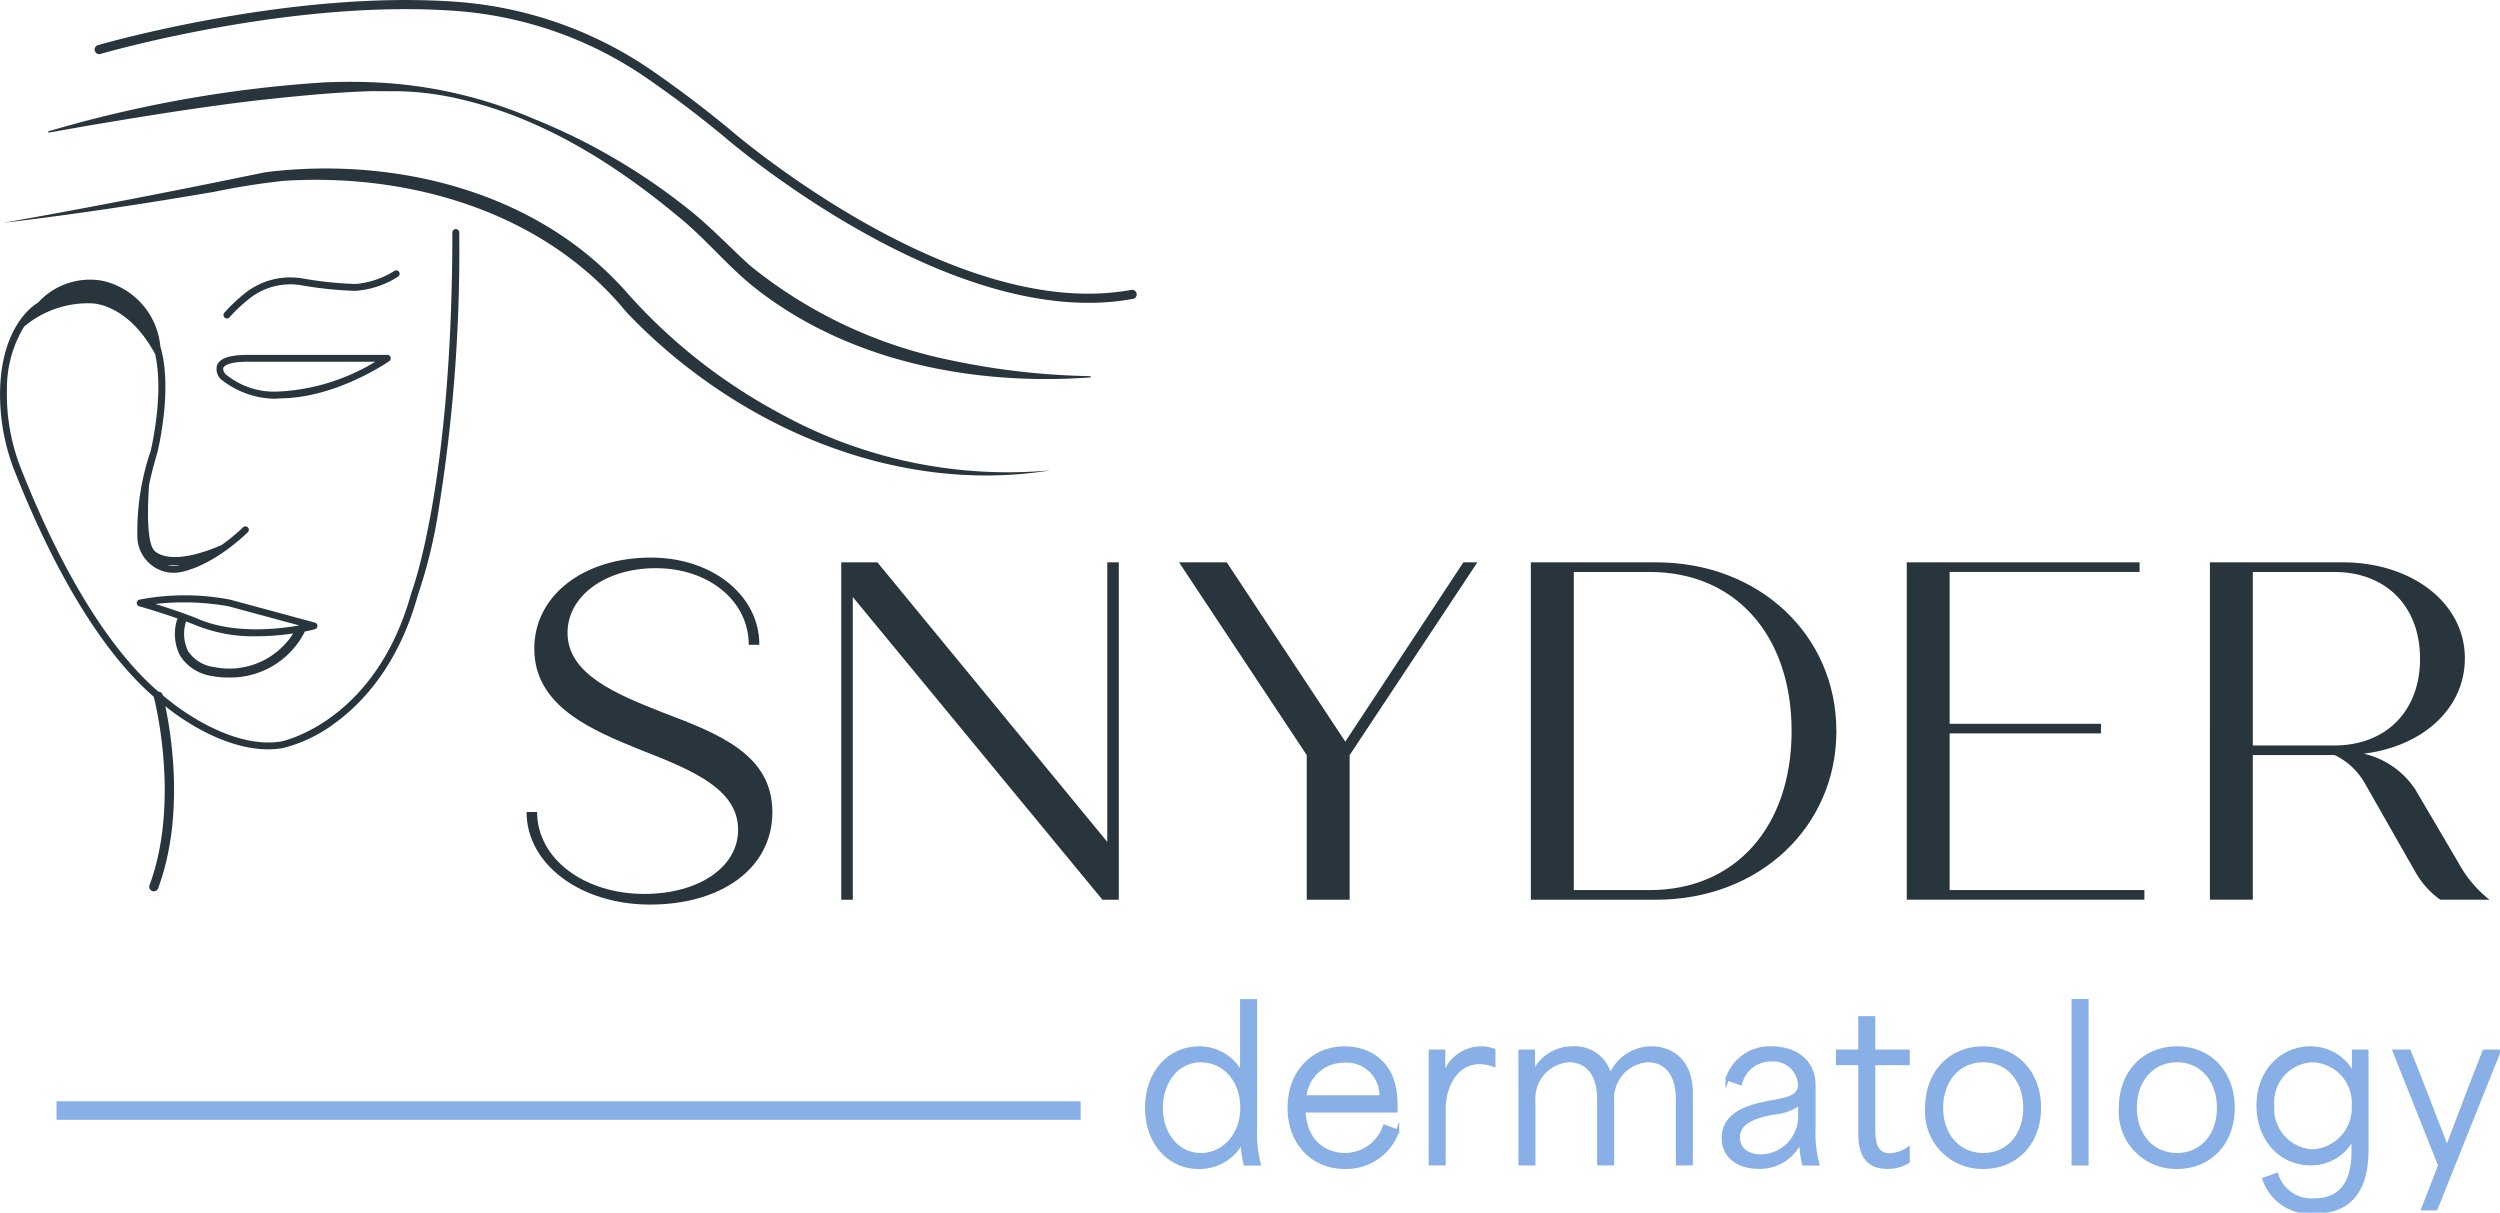 <?xml version="1.0" encoding="UTF-8"?>
<svg xmlns="http://www.w3.org/2000/svg" xmlns:xlink="http://www.w3.org/1999/xlink" width="223.344" height="108.337" viewBox="0 0 223.344 108.337">
  <defs>
    <clipPath id="clip-path">
      <rect id="Rectangle_463" data-name="Rectangle 463" width="223.344" height="108.336" fill="none"></rect>
    </clipPath>
    <clipPath id="clip-path-2">
      <rect id="Rectangle_465" data-name="Rectangle 465" width="101.59" height="79.612" fill="none"></rect>
    </clipPath>
  </defs>
  <g id="logo" transform="translate(0 0.001)">
    <g id="Group_1447" data-name="Group 1447" transform="translate(0 -0.001)">
      <g id="Group_1446" data-name="Group 1446" clip-path="url(#clip-path)">
        <path id="Path_350" data-name="Path 350" d="M113.616,143.043h.947c0,4.177,4.219,7.32,9.559,7.32,4.908,0,8.4-2.412,8.4-5.726,0-3.617-4-5.3-8.611-7.1-4.349-1.765-9.6-3.875-9.6-9.085,0-4.78,4.435-8.138,10.42-8.138,5.468,0,9.688,3.358,9.688,7.793h-.947c0-3.918-3.574-6.846-8.31-6.846-4.521,0-7.88,2.5-7.88,5.77,0,3.7,4.306,5.468,8.568,7.147,4.995,1.894,9.731,3.746,9.731,8.87,0,5.038-4.564,8.267-10.936,8.267-6.157,0-11.023-3.574-11.023-8.267" transform="translate(-66.58 -70.502)" fill="#28353d"></path>
        <path id="Path_351" data-name="Path 351" d="M206.328,121.349v30.14h-1.464l-22.3-27.04v27.04h-1.033v-30.14h3.229l20.538,24.973V121.349Z" transform="translate(-106.377 -71.111)" fill="#28353d"></path>
        <path id="Path_352" data-name="Path 352" d="M281.083,121.349l-11.41,17.223v12.917h-3.832V138.571l-11.41-17.223h4.262l10.592,16.017,10.549-16.017Z" transform="translate(-149.099 -71.111)" fill="#28353d"></path>
        <path id="Path_353" data-name="Path 353" d="M357.647,136.419c0,8.568-6.889,15.07-16.1,15.07H330.349V121.349h11.195c9.214,0,16.1,6.5,16.1,15.07m-4,0c0-8.568-5.037-14.209-12.658-14.209h-6.8v28.417h6.8c7.621,0,12.658-5.641,12.658-14.209" transform="translate(-193.587 -71.111)" fill="#28353d"></path>
        <path id="Path_354" data-name="Path 354" d="M432.7,150.627v.861H411.47v-30.14h20.8v.861H415.3v13.563h13.52v.861H415.3v13.993Z" transform="translate(-241.124 -71.111)" fill="#28353d"></path>
        <path id="Path_355" data-name="Path 355" d="M501.858,151.488h-4.392a7.628,7.628,0,0,1-2.239-2.5l-4.564-8.009a6.2,6.2,0,0,0-2.626-2.411h-7.319v12.917h-3.832V121.349h11.841c6.243,0,10.937,3.659,10.937,8.568,0,4.478-3.746,7.879-9.042,8.525a7.558,7.558,0,0,1,4.607,3.187l3.875,6.587a10.655,10.655,0,0,0,2.755,3.272m-21.14-13.778h7.276c4.607,0,7.664-3.057,7.664-7.75s-3.057-7.75-7.664-7.75h-7.276Z" transform="translate(-279.458 -71.111)" fill="#28353d"></path>
      </g>
    </g>
    <rect id="Rectangle_464" data-name="Rectangle 464" width="91.492" height="1.656" transform="translate(5.049 98.385)" fill="#89afe7"></rect>
    <g id="Group_1449" data-name="Group 1449" transform="translate(0 -0.001)">
      <g id="Group_1448" data-name="Group 1448" clip-path="url(#clip-path-2)">
        <path id="Path_356" data-name="Path 356" d="M46.786,77.472a1.244,1.244,0,0,0,.3,1.257.371.371,0,0,0,.041.039,7.865,7.865,0,0,0,4.7,1.731,3.976,3.976,0,0,0,.566-.035c4.933-.011,9.57-3.188,9.766-3.324a.306.306,0,0,0-.175-.558H49.508c-1.567,0-2.457.29-2.722.889m.561.248c.055-.124.373-.523,2.161-.523h11.4a18.342,18.342,0,0,1-8.541,2.656.3.3,0,0,0-.051,0,6.835,6.835,0,0,1-4.8-1.557c-.088-.108-.262-.385-.174-.58" transform="translate(-27.381 -44.878)" fill="#28353d"></path>
        <path id="Path_357" data-name="Path 357" d="M48.793,62.5A14.235,14.235,0,0,1,50.612,60.8a5.9,5.9,0,0,1,4.575-1.144,33.738,33.738,0,0,0,4.815.5,8.122,8.122,0,0,0,3.835-1.27.306.306,0,0,0-.3-.532l-.011.007A7.685,7.685,0,0,1,60,59.543a33.127,33.127,0,0,1-4.72-.5,6.518,6.518,0,0,0-5.051,1.267,14.548,14.548,0,0,0-1.9,1.788.307.307,0,1,0,.449.418l.016-.019" transform="translate(-28.272 -34.172)" fill="#28353d"></path>
        <path id="Path_358" data-name="Path 358" d="M40.721,49.44a.307.307,0,0,0-.306.306c0,22.539-3.62,32.074-3.666,32.2-3.175,11.509-11.528,13.248-11.6,13.263-4.7.783-9.915-3.565-9.981-3.62-.207-.154-.409-.323-.614-.49,0-.014-.008-.03-.01-.038a.405.405,0,0,0-.391-.3C9.815,87.02,5.616,80.234,1.945,71.006A18.064,18.064,0,0,1,.624,63.7a10.575,10.575,0,0,1,1.532-5.547,8.826,8.826,0,0,1,6.081-2.077s3.191,0,5.626,4.535c.826,3.625-.391,8.6-.4,8.656a22.126,22.126,0,0,0-1.179,7.882,3.289,3.289,0,0,0,1.328,2.366,3.224,3.224,0,0,0,2.6.555c3.017-.662,5.814-3.434,5.931-3.551a.306.306,0,0,0-.433-.433A17.02,17.02,0,0,1,19.8,77.663c-4.864,2.111-6.044.458-6.044.458-.651-.795-.576-3.772-.436-5.829.188-.9.428-1.845.733-2.86.07-.279,1.4-5.713.278-9.495a6.633,6.633,0,0,0-5.274-5.9,6.288,6.288,0,0,0-5.665,1.98c-.169.09-3.184,1.814-3.377,7.666a18.686,18.686,0,0,0,1.364,7.55c3.709,9.322,7.97,16.193,12.371,19.993,0,.014,0,.028,0,.041.024.091,2.4,9.21-.38,16.767a.409.409,0,1,0,.767.282c2.354-6.39,1.189-13.64.635-16.258l.009.007c.2.171,4.606,3.85,9.173,3.85a7.869,7.869,0,0,0,1.3-.105,13.04,13.04,0,0,0,4.824-2.353c2.368-1.753,5.552-5.145,7.254-11.32a44.344,44.344,0,0,0,1.855-7.617A144.415,144.415,0,0,0,41.03,49.746a.306.306,0,0,0-.306-.306M16.094,79.471l-.012,0a2.592,2.592,0,0,1-1.122,0Z" transform="translate(-0.003 -28.972)" fill="#28353d"></path>
        <path id="Path_359" data-name="Path 359" d="M33.387,133.878a4.04,4.04,0,0,0,2.878,1.82,7.2,7.2,0,0,0,1.426.127,7.438,7.438,0,0,0,6.789-4.006.376.376,0,0,0,.032-.1c.527-.1.859-.19.914-.207a.306.306,0,0,0,0-.592l-7.567-2.049a21.358,21.358,0,0,0-8.114,0,.307.307,0,0,0-.011.592c1.384.395,2.58.793,3.44,1.1a.408.408,0,0,0-.066.115,4.265,4.265,0,0,0,.277,3.2m4.34-4.412,6.307,1.709c-2,.351-6.034.783-9.2-.655-.017-.007-1.49-.594-3.654-1.264a22.847,22.847,0,0,1,6.544.21M34.6,131.081a13.7,13.7,0,0,0,5.608,1.061,22.335,22.335,0,0,0,3.282-.253,6.765,6.765,0,0,1-7.048,3.007A3.283,3.283,0,0,1,34.1,133.47a3.482,3.482,0,0,1-.212-2.54.4.4,0,0,0,.014-.113c.442.163.7.263.7.264" transform="translate(-17.295 -75.299)" fill="#28353d"></path>
        <path id="Path_360" data-name="Path 360" d="M69.957,58.156A49.433,49.433,0,0,1,56.484,47.5c-.258-.309-.812-.9-1.1-1.182-7.972-8.189-20.168-11-31.248-9.623C16.368,38.3,8.55,39.833.74,41.212c6.309-.745,12.593-1.7,18.855-2.772a62.792,62.792,0,0,1,6.217-.977c11.238-.716,23.266,2.787,30.577,11.723,9.584,10.085,23.883,16.4,37.88,14.143a42.091,42.091,0,0,1-24.312-5.175" transform="translate(-0.434 -21.308)" fill="#28353d"></path>
        <path id="Path_361" data-name="Path 361" d="M103.458,43.949a65.232,65.232,0,0,1-12.385-1.408A41.677,41.677,0,0,1,73.1,34.081c-1.934-1.75-3.73-3.685-5.811-5.282a55.044,55.044,0,0,0-13.623-7.877,40.252,40.252,0,0,0-13.766-3.2c-1.507-.083-3.229-.083-4.735-.022a112.154,112.154,0,0,0-24.738,4.373.062.062,0,0,0,.029.119l3.088-.549c5.113-.869,10.328-1.718,15.47-2.326,3.344-.365,6.73-.71,10.1-.823.488-.013,1.856.013,2.344,0a26.264,26.264,0,0,1,6.146.809c7.108,1.722,13.431,5.708,19,10.33,2.456,1.968,4.438,4.451,6.9,6.413,8.379,6.611,19.517,8.768,29.96,8.021a.062.062,0,0,0,0-.124" transform="translate(-6.083 -10.346)" fill="#28353d"></path>
        <path id="Path_362" data-name="Path 362" d="M113.052,25.889C97.084,28.88,77.242,11.653,77.031,11.47c-2.191-1.8-4.445-3.511-6.7-5.071A35.3,35.3,0,0,0,53.207.2C38.19-1.044,20.852,3.988,20.679,4.039a.409.409,0,0,0,.231.784c.172-.051,17.365-5.042,32.231-3.809A34.472,34.472,0,0,1,69.865,7.073c2.236,1.548,4.471,3.24,6.635,5.021.185.163,17.225,14.962,32.686,14.96a21.773,21.773,0,0,0,4.016-.361.409.409,0,0,0-.151-.8" transform="translate(-11.946 0)" fill="#28353d"></path>
      </g>
    </g>
    <g id="Group_1451" data-name="Group 1451" transform="translate(0 -0.001)">
      <g id="Group_1450" data-name="Group 1450" clip-path="url(#clip-path)">
        <path id="Path_363" data-name="Path 363" d="M247.459,225.511c0-3.206,2.059-5.338,4.682-5.338a4.174,4.174,0,0,1,3.771,2.3h.036v-6.522h1.221v11.423a10.96,10.96,0,0,0,.328,3.152h-1.239a7.185,7.185,0,0,1-.236-2.022h-.037a4.3,4.3,0,0,1-3.862,2.332c-2.7,0-4.664-2.2-4.664-5.32m4.846,4.19c2,0,3.662-1.731,3.662-4.208,0-2.5-1.658-4.19-3.662-4.19-2.059,0-3.552,1.785-3.552,4.209s1.512,4.19,3.552,4.19" transform="translate(-145.013 -126.546)" fill="#89afe7"></path>
        <path id="Path_364" data-name="Path 364" d="M247.459,225.511c0-3.206,2.059-5.338,4.682-5.338a4.174,4.174,0,0,1,3.771,2.3h.036v-6.522h1.221v11.423a10.96,10.96,0,0,0,.328,3.152h-1.239a7.185,7.185,0,0,1-.236-2.022h-.037a4.3,4.3,0,0,1-3.862,2.332C249.427,230.831,247.459,228.626,247.459,225.511Zm4.846,4.19c2,0,3.662-1.731,3.662-4.208,0-2.5-1.658-4.19-3.662-4.19-2.059,0-3.552,1.785-3.552,4.209S250.265,229.7,252.305,229.7Z" transform="translate(-145.013 -126.546)" fill="none" stroke="#89afe7" stroke-miterlimit="10" stroke-width="0.3"></path>
        <path id="Path_365" data-name="Path 365" d="M278.215,231.493c0-3.134,2.059-5.338,4.937-5.338,1.913,0,4.591,1.02,4.591,5.047v.565h-8.216c.055,2.423,1.585,3.917,3.7,3.917a3.755,3.755,0,0,0,3.5-2.532l1.166.419a4.853,4.853,0,0,1-4.718,3.243c-2.842,0-4.956-2.132-4.956-5.32m8.2-.965a3.071,3.071,0,0,0-3.3-3.207,3.5,3.5,0,0,0-3.516,3.207Z" transform="translate(-163.036 -132.529)" fill="#89afe7"></path>
        <path id="Path_366" data-name="Path 366" d="M278.215,231.493c0-3.134,2.059-5.338,4.937-5.338,1.913,0,4.591,1.02,4.591,5.047v.565h-8.216c.055,2.423,1.585,3.917,3.7,3.917a3.755,3.755,0,0,0,3.5-2.532l1.166.419a4.853,4.853,0,0,1-4.718,3.243C280.328,236.813,278.215,234.682,278.215,231.493Zm8.2-.965a3.071,3.071,0,0,0-3.3-3.207,3.5,3.5,0,0,0-3.516,3.207Z" transform="translate(-163.036 -132.529)" fill="none" stroke="#89afe7" stroke-miterlimit="10" stroke-width="0.3"></path>
        <path id="Path_367" data-name="Path 367" d="M308.663,226.447h1.184v2.077h.073a3.5,3.5,0,0,1,3.261-2.369,3.257,3.257,0,0,1,1.148.2v1.33a4.006,4.006,0,0,0-1.239-.237c-2.15,0-3.206,2.131-3.206,4.172V236.5h-1.221Z" transform="translate(-180.879 -132.529)" fill="#89afe7"></path>
        <path id="Path_368" data-name="Path 368" d="M308.663,226.447h1.184v2.077h.073a3.5,3.5,0,0,1,3.261-2.369,3.257,3.257,0,0,1,1.148.2v1.33a4.006,4.006,0,0,0-1.239-.237c-2.15,0-3.206,2.131-3.206,4.172V236.5h-1.221Z" transform="translate(-180.879 -132.529)" fill="none" stroke="#89afe7" stroke-miterlimit="10" stroke-width="0.3"></path>
        <path id="Path_369" data-name="Path 369" d="M328.022,226.447h1.184v1.931h.037a3.779,3.779,0,0,1,3.5-2.223,3.21,3.21,0,0,1,3.316,2.478h.036a3.954,3.954,0,0,1,3.626-2.478c1.713,0,3.589,1.02,3.589,4.044v6.3h-1.22v-5.757c0-2.532-1.275-3.462-2.66-3.462a3.378,3.378,0,0,0-3.152,3.608V236.5h-1.221v-5.757c0-2.532-1.276-3.462-2.66-3.462a3.378,3.378,0,0,0-3.152,3.608V236.5h-1.221Z" transform="translate(-192.223 -132.529)" fill="#89afe7"></path>
        <path id="Path_370" data-name="Path 370" d="M328.022,226.447h1.184v1.931h.037a3.779,3.779,0,0,1,3.5-2.223,3.21,3.21,0,0,1,3.316,2.478h.036a3.954,3.954,0,0,1,3.626-2.478c1.713,0,3.589,1.02,3.589,4.044v6.3h-1.22v-5.757c0-2.532-1.275-3.462-2.66-3.462a3.378,3.378,0,0,0-3.152,3.608V236.5h-1.221v-5.757c0-2.532-1.276-3.462-2.66-3.462a3.378,3.378,0,0,0-3.152,3.608V236.5h-1.221Z" transform="translate(-192.223 -132.529)" fill="none" stroke="#89afe7" stroke-miterlimit="10" stroke-width="0.3"></path>
        <path id="Path_371" data-name="Path 371" d="M371.891,234.189c0-1.894,1.712-2.678,3.625-3.079,1.859-.383,3.189-.419,3.189-1.712a2.352,2.352,0,0,0-2.551-2.186,2.783,2.783,0,0,0-2.733,2.113l-1.184-.419a3.99,3.99,0,0,1,4.008-2.751c1.822,0,3.735.966,3.735,3.352v3.844a11.036,11.036,0,0,0,.328,3.152h-1.239a7.865,7.865,0,0,1-.237-2.1H378.8a3.96,3.96,0,0,1-3.716,2.4c-1.713,0-3.188-.856-3.188-2.623m3.407,1.622a3.56,3.56,0,0,0,3.425-3.334v-1.366a4.8,4.8,0,0,1-2.386.856c-1.166.219-3.116.638-3.116,2.168,0,1.02.8,1.676,2.077,1.676" transform="translate(-217.931 -132.529)" fill="#89afe7"></path>
        <path id="Path_372" data-name="Path 372" d="M371.891,234.189c0-1.894,1.712-2.678,3.625-3.079,1.859-.383,3.189-.419,3.189-1.712a2.352,2.352,0,0,0-2.551-2.186,2.783,2.783,0,0,0-2.733,2.113l-1.184-.419a3.99,3.99,0,0,1,4.008-2.751c1.822,0,3.735.966,3.735,3.352v3.844a11.036,11.036,0,0,0,.328,3.152h-1.239a7.865,7.865,0,0,1-.237-2.1H378.8a3.96,3.96,0,0,1-3.716,2.4C373.366,236.813,371.891,235.957,371.891,234.189Zm3.407,1.622a3.56,3.56,0,0,0,3.425-3.334v-1.366a4.8,4.8,0,0,1-2.386.856c-1.166.219-3.116.638-3.116,2.168C373.22,235.155,374.022,235.811,375.3,235.811Z" transform="translate(-217.931 -132.529)" fill="none" stroke="#89afe7" stroke-miterlimit="10" stroke-width="0.3"></path>
        <path id="Path_373" data-name="Path 373" d="M398.534,229.663v-5.94h-2v-1.093h2v-2.988h1.22v2.988h3.079v1.093h-3.079v5.593c0,1.13,0,2.569,1.439,2.569a3.047,3.047,0,0,0,1.639-.546V232.5a3.524,3.524,0,0,1-1.84.492c-2.459,0-2.459-2.15-2.459-3.334" transform="translate(-232.37 -128.713)" fill="#89afe7"></path>
        <path id="Path_374" data-name="Path 374" d="M398.534,229.663v-5.94h-2v-1.093h2v-2.988h1.22v2.988h3.079v1.093h-3.079v5.593c0,1.13,0,2.569,1.439,2.569a3.047,3.047,0,0,0,1.639-.546V232.5a3.524,3.524,0,0,1-1.84.492C398.534,233,398.534,230.847,398.534,229.663Z" transform="translate(-232.37 -128.713)" fill="none" stroke="#89afe7" stroke-miterlimit="10" stroke-width="0.3"></path>
        <path id="Path_375" data-name="Path 375" d="M415.8,231.493c0-3.134,2.077-5.338,5.046-5.338,2.951,0,5.01,2.2,5.01,5.338s-2.059,5.32-5.01,5.32a4.964,4.964,0,0,1-5.046-5.32m5.046,4.19c2.2,0,3.717-1.731,3.717-4.19s-1.512-4.209-3.717-4.209-3.735,1.749-3.735,4.209,1.531,4.19,3.735,4.19" transform="translate(-243.663 -132.529)" fill="#89afe7"></path>
        <path id="Path_376" data-name="Path 376" d="M415.8,231.493c0-3.134,2.077-5.338,5.046-5.338,2.951,0,5.01,2.2,5.01,5.338s-2.059,5.32-5.01,5.32A4.964,4.964,0,0,1,415.8,231.493Zm5.046,4.19c2.2,0,3.717-1.731,3.717-4.19s-1.512-4.209-3.717-4.209-3.735,1.749-3.735,4.209S418.644,235.683,420.848,235.683Z" transform="translate(-243.663 -132.529)" fill="none" stroke="#89afe7" stroke-miterlimit="10" stroke-width="0.3"></path>
        <rect id="Rectangle_466" data-name="Rectangle 466" width="1.22" height="14.575" transform="translate(185.218 89.4)" fill="#89afe7"></rect>
        <rect id="Rectangle_467" data-name="Rectangle 467" width="1.22" height="14.575" transform="translate(185.218 89.4)" fill="none" stroke="#89afe7" stroke-miterlimit="10" stroke-width="0.3"></rect>
        <path id="Path_377" data-name="Path 377" d="M457.6,231.493c0-3.134,2.077-5.338,5.046-5.338,2.951,0,5.01,2.2,5.01,5.338s-2.059,5.32-5.01,5.32a4.964,4.964,0,0,1-5.046-5.32m5.046,4.19c2.2,0,3.717-1.731,3.717-4.19s-1.512-4.209-3.717-4.209-3.735,1.749-3.735,4.209,1.531,4.19,3.735,4.19" transform="translate(-268.158 -132.529)" fill="#89afe7"></path>
        <path id="Path_378" data-name="Path 378" d="M457.6,231.493c0-3.134,2.077-5.338,5.046-5.338,2.951,0,5.01,2.2,5.01,5.338s-2.059,5.32-5.01,5.32A4.964,4.964,0,0,1,457.6,231.493Zm5.046,4.19c2.2,0,3.717-1.731,3.717-4.19s-1.512-4.209-3.717-4.209-3.735,1.749-3.735,4.209S460.444,235.683,462.648,235.683Z" transform="translate(-268.158 -132.529)" fill="none" stroke="#89afe7" stroke-miterlimit="10" stroke-width="0.3"></path>
        <path id="Path_379" data-name="Path 379" d="M487.828,237.87l1.13-.4a3.255,3.255,0,0,0,3.406,2.26c1.767,0,3.425-.929,3.425-4.318v-1.239h-.036a4.122,4.122,0,0,1-3.789,2.314c-2.733,0-4.664-2.26-4.664-5.192,0-3.006,2.041-5.138,4.664-5.138a4.207,4.207,0,0,1,3.826,2.369h.036v-2.077h1.184v8.818c0,4.118-1.968,5.538-4.646,5.538a4.349,4.349,0,0,1-4.536-2.933m4.318-2.514a3.852,3.852,0,0,0,3.662-4.081,3.769,3.769,0,0,0-3.662-3.99,3.711,3.711,0,0,0-3.553,4.008,3.773,3.773,0,0,0,3.553,4.063" transform="translate(-285.562 -132.529)" fill="#89afe7"></path>
        <path id="Path_380" data-name="Path 380" d="M487.828,237.87l1.13-.4a3.255,3.255,0,0,0,3.406,2.26c1.767,0,3.425-.929,3.425-4.318v-1.239h-.036a4.122,4.122,0,0,1-3.789,2.314c-2.733,0-4.664-2.26-4.664-5.192,0-3.006,2.041-5.138,4.664-5.138a4.207,4.207,0,0,1,3.826,2.369h.036v-2.077h1.184v8.818c0,4.118-1.968,5.538-4.646,5.538A4.349,4.349,0,0,1,487.828,237.87Zm4.318-2.514a3.852,3.852,0,0,0,3.662-4.081,3.769,3.769,0,0,0-3.662-3.99,3.711,3.711,0,0,0-3.553,4.008A3.773,3.773,0,0,0,492.146,235.356Z" transform="translate(-285.562 -132.529)" fill="none" stroke="#89afe7" stroke-miterlimit="10" stroke-width="0.3"></path>
        <path id="Path_381" data-name="Path 381" d="M520.755,237.062l-4.062-10.2h1.33c1.148,2.824,2.2,5.666,3.352,8.6h.036c1.112-2.933,2.186-5.793,3.3-8.6h1.33l-5.63,14.065h-1.166Z" transform="translate(-302.786 -132.942)" fill="#89afe7"></path>
        <path id="Path_382" data-name="Path 382" d="M520.755,237.062l-4.062-10.2h1.33c1.148,2.824,2.2,5.666,3.352,8.6h.036c1.112-2.933,2.186-5.793,3.3-8.6h1.33l-5.63,14.065h-1.166Z" transform="translate(-302.786 -132.942)" fill="none" stroke="#89afe7" stroke-miterlimit="10" stroke-width="0.3"></path>
      </g>
    </g>
  </g>
</svg>
